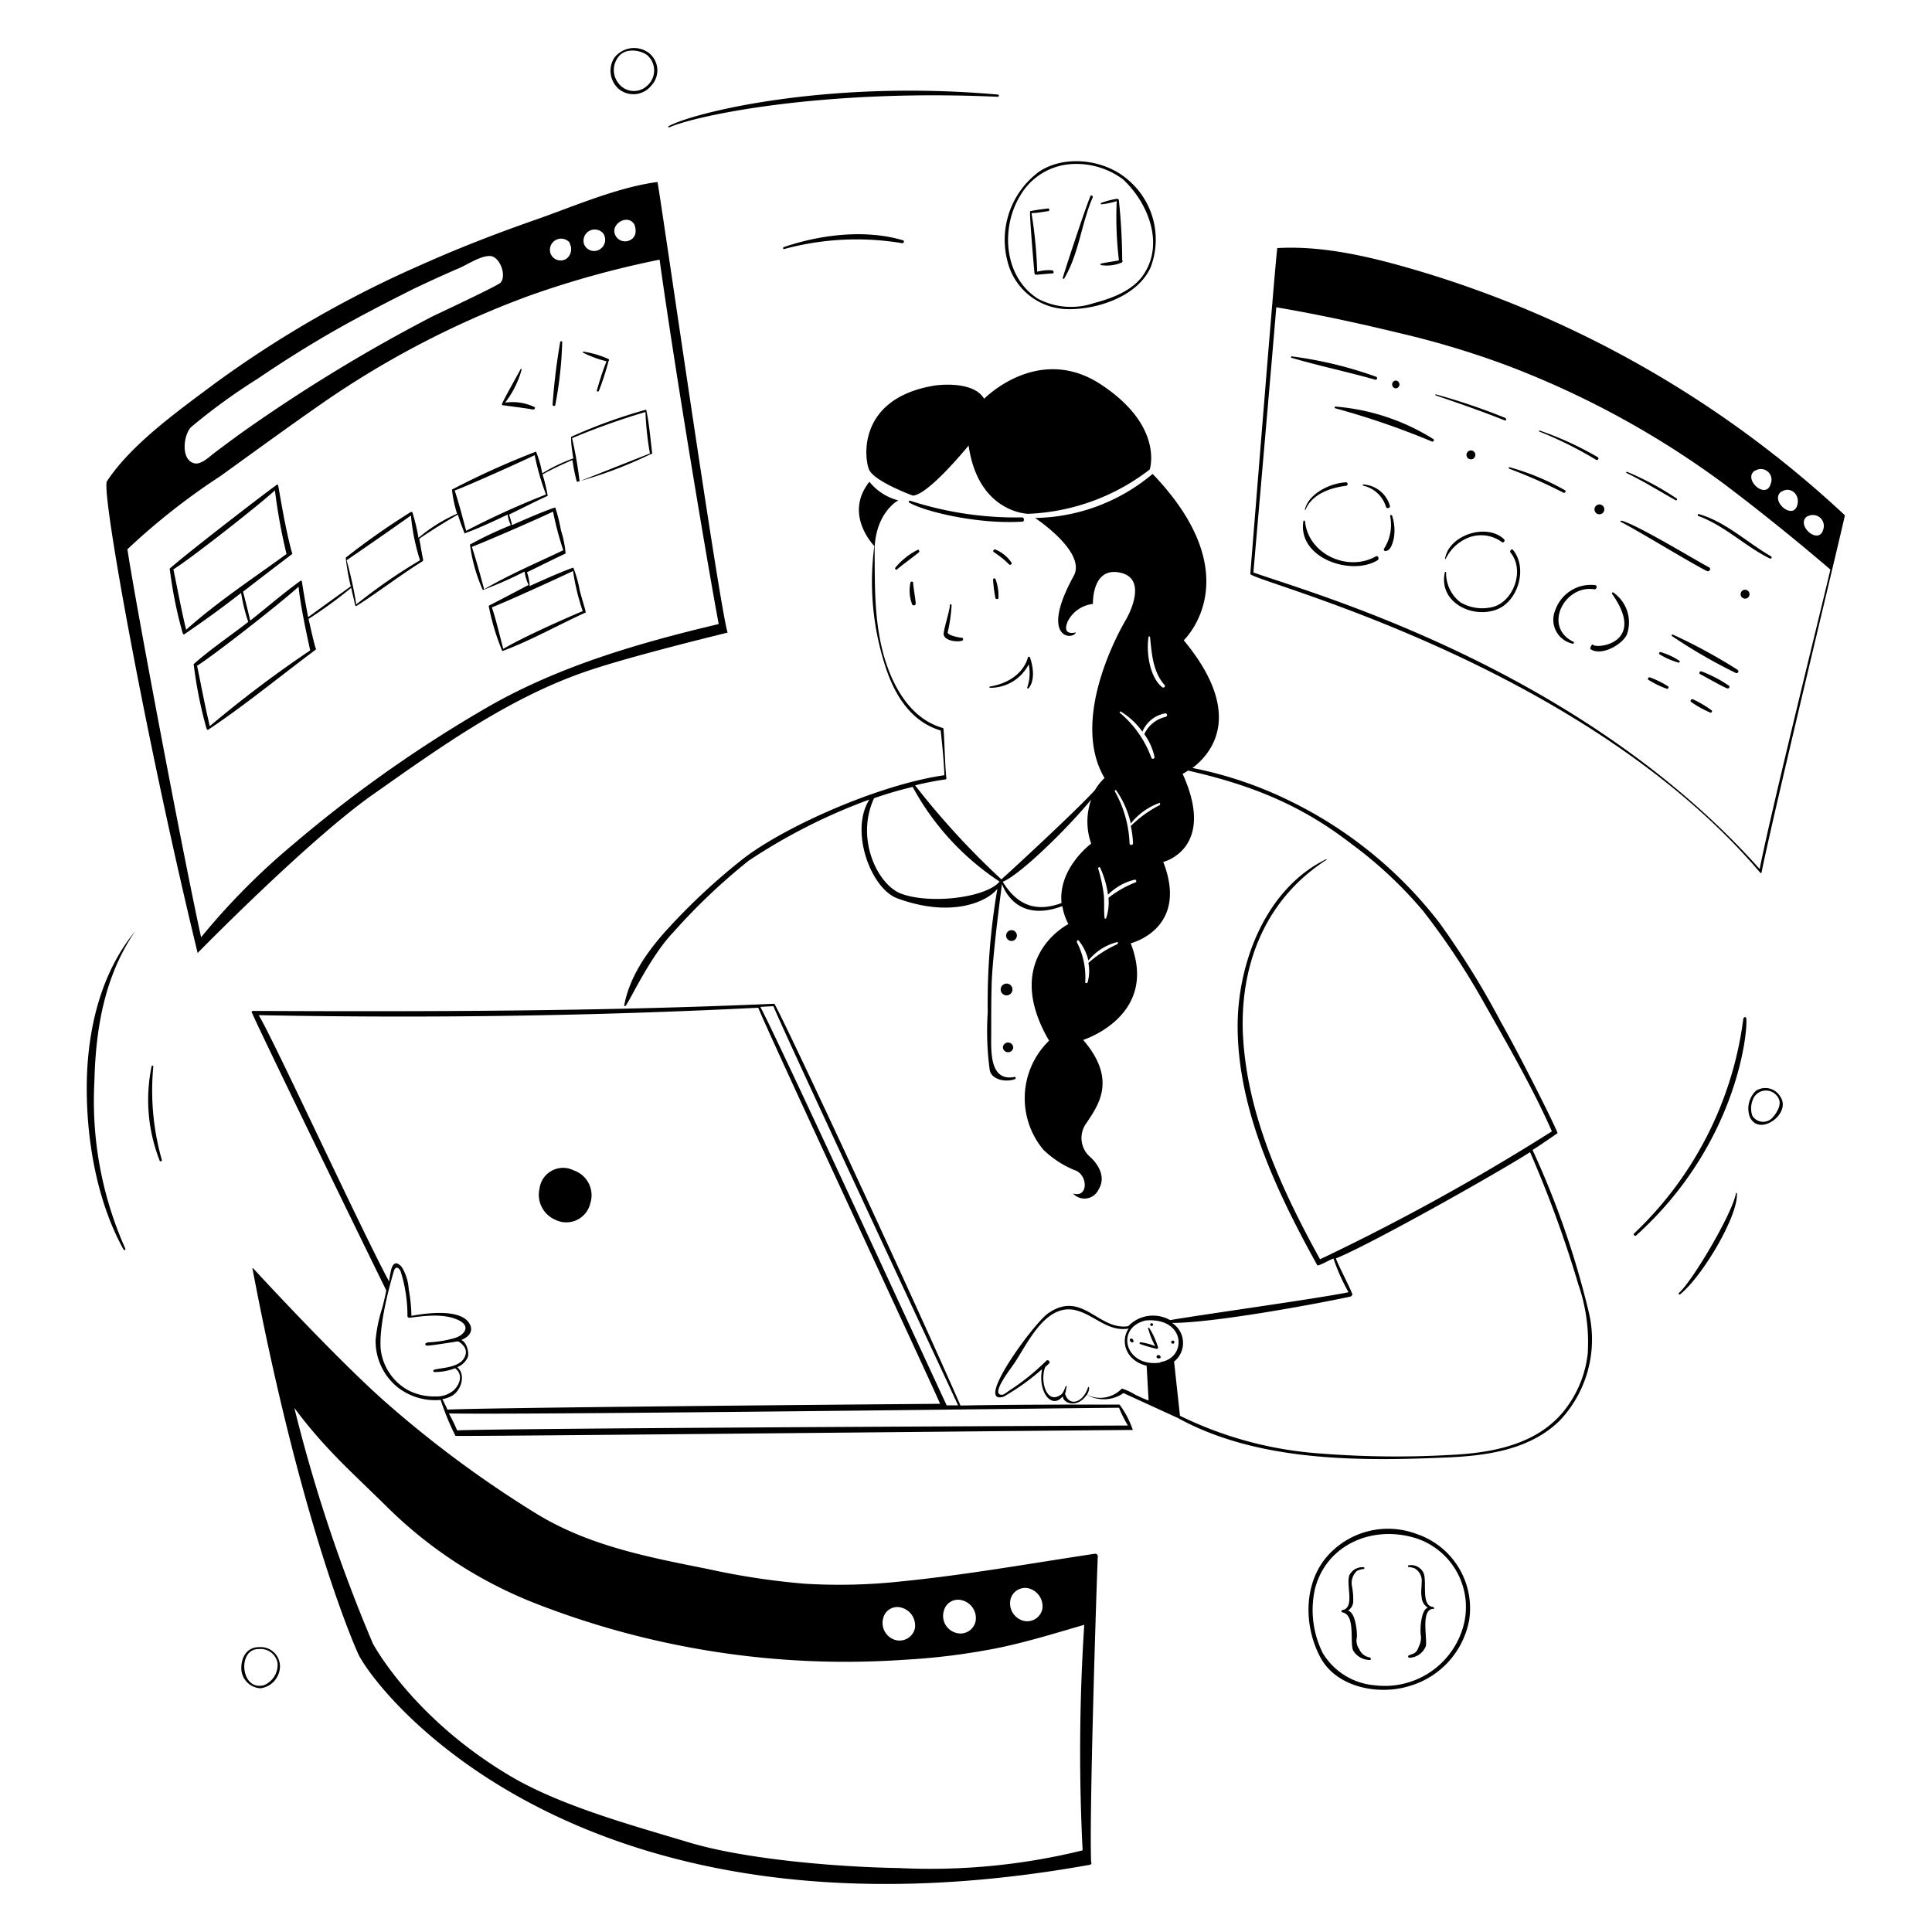 <?xml version="1.0" encoding="UTF-8"?>
<svg xmlns="http://www.w3.org/2000/svg" viewBox="0 0 200 200" id="Coding-A-Website-1--Streamline-Milano">
  <desc> Coding A Website 1 Streamline Illustration: https://streamlinehq.com </desc>
  <g fill="#000000">
    <path d="M114 39.82c-6.51 -4.31 -12.12 1.46 -12.12 1.46 -1.2 -2 -5.18 -1.36 -5.18 -1.36 -7.91 1.33 -7.25 7.45 -6.74 8.68s4.52 2.7 4.52 2.7c1.58 0 5.79 -5.18 5.79 -5.18 1 7 6.17 7.07 6.17 7.07a22 22 0 0 0 12.58 -4.59s1.51 -4.47 -5.02 -8.78zM98.51 62.63c0 -0.1 -0.2 -0.08 -0.18 0 0 0.63 -0.74 2.73 -0.63 3.11 0.17 0.61 1.4 0.74 1.88 0.59a0.16 0.16 0 0 0 0 -0.31c-0.23 0 -1.43 -0.23 -1.48 -0.54a16.29 16.29 0 0 0 0.41 -2.85zM102.8 60a15.51 15.51 0 0 0 0.25 1.94 0.2 0.2 0 0 0 0.31 0 5 5 0 0 0 -0.31 -2c-0.05 -0.12 -0.25 -0.06 -0.25 0.06zm-8.55 0.31a4 4 0 0 0 0.18 2.27c0.08 0.15 0.38 0.1 0.36 -0.1 0 -0.36 -0.26 -1.79 -0.26 -2.15 0 -0.15 -0.25 -0.17 -0.28 -0.02zm0.75 -3.39a7.11 7.11 0 0 0 -2.3 1.83c-0.12 0.13 0.06 0.31 0.18 0.18 0.39 -0.36 1.94 -1.48 2.25 -1.76 0.09 -0.1 -0.01 -0.31 -0.13 -0.25zm9.71 1.32a3.75 3.75 0 0 0 -1.66 -1.35c-0.17 -0.08 -0.33 0.18 -0.15 0.28a9.13 9.13 0 0 1 1.58 1.28c0.1 0.07 0.31 -0.05 0.23 -0.21zm1.76 13.02c0.69 -0.82 0.49 -2.22 0.16 -3.19a0.12 0.12 0 0 0 -0.23 0s-0.46 2.4 -3.91 3c-0.07 0 -0.1 0.13 0 0.13a4.45 4.45 0 0 0 4 -2.43 4.49 4.49 0 0 1 -0.15 2.4c-0.05 0.06 0.08 0.14 0.13 0.09zM105.83 54c0.26 0 0.18 -0.44 0 -0.44a35.36 35.36 0 0 1 -11.63 -1.73 0.11 0.11 0 0 0 -0.08 0.2c1.69 0.97 7.22 2.26 11.71 1.97z" stroke-width="1"/>
    <path d="M164.44 135.71a89.57 89.57 0 0 0 -5.79 -16.66c0.84 -0.54 1.76 -1.18 2.58 -1.74 0.1 -0.08 -3.75 -7.81 -5.84 -11.48A86.67 86.67 0 0 0 149 95.52a43.65 43.65 0 0 0 -15.62 -12.68 40.69 40.69 0 0 0 -9.94 -3.34c2 -1.5 5.42 -5.6 -0.9 -13.22 0 0 7 -6.56 -3.22 -17.22a19.36 19.36 0 0 1 -12.17 4.56s5.36 3.53 4 6c-3.58 6.5 -0.11 6.7 0.23 5.84 0 0 -1.53 0.46 -0.84 -1.15a3.33 3.33 0 0 1 2.6 -1.79S113 58.6 116 59.29s0.58 4.82 0.58 4.82 -6.07 9.93 -2.24 16.43a5.8 5.8 0 0 0 -1 1.26c-2.18 2.38 -9.66 9.25 -9.68 9.23a81 81 0 0 1 -8.93 -9.73c1 -0.25 2 -0.45 3.08 -0.61 0.08 0 0.17 0 0.16 -0.11 -0.18 -1.61 -0.22 -5.16 -0.34 -5.21 -3.58 -1 -5.43 -4.73 -6.27 -8 -0.89 -3.55 -0.79 -7 -0.82 -10.64 0.16 -3.75 2.45 -4.93 2.45 -4.93A5.61 5.61 0 0 1 90 49.87c-2.37 3 -0.23 5.85 0.51 6.66a28.26 28.26 0 0 0 1 12c0.92 3.09 2.6 6.12 5.87 7.09 0 0 0.34 3 0.38 4.63 -6.91 1 -16.61 5.38 -20.82 8.64a65.59 65.59 0 0 0 -7.73 7.17c-2.07 2.25 -4 4.9 -4.59 8 0 0.1 0.08 0.13 0.15 0.05 0.45 -0.54 2.54 -5.1 4.91 -7.58a62.93 62.93 0 0 1 7.81 -7.42A59 59 0 0 1 90 82.77C87.93 86 90.15 92 92.9 93c5.81 2.13 9.46 0.2 10.35 -1a69.25 69.25 0 0 0 -1 12.79 29.81 29.81 0 0 0 0.21 6c0.2 1 1.71 1.27 2.6 0.92 0.13 0 0.08 -0.26 0 -0.23 -2.78 0.56 -2.43 -3 -2.45 -4.77 0 -1.66 0 -3.35 0.05 -5 0.13 -3.32 1.06 -10.09 1.06 -10.2s1.18 4.19 6.25 2.29a6.2 6.2 0 0 0 0.63 1.86s-7 3.52 -2 12.07a8.31 8.31 0 0 0 -0.58 11.3 10.2 10.2 0 0 0 3.19 2.09c1.45 0.44 1.48 2.94 -0.13 2.43a1.6 1.6 0 0 0 2.63 -0.39c1.15 -1.83 -1 -3.52 -1 -3.52a2.6 2.6 0 0 1 -0.25 -3.37c1.27 -1.91 3.19 -4.51 -0.33 -8.62 0 0 7.86 -2.47 4.92 -10 0 0 6.07 -1.48 3.37 -8.42 0 0 5.54 -1.35 2 -9.13 0 0 0.08 0 0.56 -0.33 6.45 1.47 11.63 3.5 16.89 7.57a43 43 0 0 1 7.48 7 75 75 0 0 1 6.38 9.66c2.27 4 5.09 8.91 6.92 13.12a228.24 228.24 0 0 1 -24 13.24c-4 -7.25 -7.69 -15.24 -8 -23.66 -0.2 -7.22 2.53 -13.73 8.65 -17.68 0.06 0 0 -0.1 0 -0.08 -6.2 3 -9.13 10.59 -9.18 17.12 -0.05 8.78 4.08 17.38 8.24 24.91 0.08 0.15 1.2 -0.51 1.68 -0.69a19.84 19.84 0 0 0 1.56 3.49c-3.06 0.64 -15.44 2.35 -18.47 2.89a3.56 3.56 0 0 0 -4.34 0.63c-3.11 0.45 -4.75 -3.77 -8.27 -1.35 -1.52 1.05 -7.73 9.55 -4.64 8.65a23.41 23.41 0 0 0 4 -2.86c-0.47 2.36 1 4.23 2.14 2.81 0 0.7 1.47 1.32 2.48 -0.15a3.59 3.59 0 0 0 2.92 0.27 3.47 3.47 0 0 0 0.88 -0.45l5.61 2.57c8.27 4.55 18.81 4.5 28 4.09 4.09 -0.18 8.55 -0.82 11.59 -3.85a12.21 12.21 0 0 0 2.94 -11.31zM93.33 92.53c-2.41 -0.86 -4.82 -5.61 -2.85 -9.9a40.57 40.57 0 0 1 4 -1.17 27.24 27.24 0 0 0 9 9.8c-1.42 1.68 -7.14 2.36 -10.15 1.27zm25.57 -26.61c0 -0.1 0.15 0 0.15 0 0.18 1.73 0.28 3.6 1.51 5 0.12 0.15 -0.08 0.33 -0.23 0.23 -1.33 -1.02 -1.69 -3.67 -1.43 -5.23zm-9 27.56c-2.5 0.92 -4.5 0.39 -6.1 -2.2 1.84 -0.73 6.87 -5.7 9.16 -8.51a6.81 6.81 0 0 0 0 4.56s-3.43 2.52 -3.07 6.15zm5.77 4.26a11.73 11.73 0 0 0 -3 1.94 4.37 4.37 0 0 1 -0.08 2 0.13 0.13 0 0 1 -0.25 0 7.91 7.91 0 0 0 -0.87 -4.16c0 -0.13 0.1 -0.25 0.2 -0.15a5.17 5.17 0 0 1 1 2.06 5.58 5.58 0 0 1 3 -1.91c0.06 -0.01 0.09 0.17 -0.01 0.22zm1.89 -6.4a10.9 10.9 0 0 0 -2.81 1.6 5.09 5.09 0 0 1 -0.23 2.07 0.09 0.09 0 0 1 -0.18 0c-0.08 -0.79 0 -1.6 -0.08 -2.42a16.41 16.41 0 0 0 -0.58 -2.68c0 -0.13 0.15 -0.2 0.2 -0.1a9.88 9.88 0 0 1 0.82 2.81 5.79 5.79 0 0 1 2.7 -1.54c0.2 -0.08 0.32 0.2 0.15 0.26zm2.5 -8a12 12 0 0 0 -3 2.17 10.44 10.44 0 0 1 0.23 1.78 0.18 0.18 0 0 1 -0.36 0 11.9 11.9 0 0 0 -1.53 -5.38c0 -0.1 0.08 -0.18 0.16 -0.08a9.77 9.77 0 0 1 1.5 3.42 6.59 6.59 0 0 1 3 -2.14s0.09 0.14 -0.01 0.19zm0.66 -9.14a3.2 3.2 0 0 0 -2.26 1.8 6.34 6.34 0 0 1 1.05 2.34 0.17 0.17 0 0 1 -0.31 0.13 11 11 0 0 0 -3.26 -4.67 0.08 0.08 0 0 1 0.1 -0.13 7.73 7.73 0 0 1 2.22 2.07 3.16 3.16 0 0 1 2.35 -1.89c0.2 -0.04 0.3 0.29 0.1 0.31zm-3.06 70.27a6.15 6.15 0 0 0 -1.41 -0.69 0.13 0.13 0 0 0 -0.15 0 3.12 3.12 0 0 1 -3.58 0.61c0.37 -0.66 0.19 -0.94 0.11 -0.76 -0.53 1.64 -2 2 -2.38 0.63 0.12 -0.2 0.08 -0.46 0.16 -0.66s-0.08 -0.1 -0.11 -0.05c-0.3 0.8 -0.42 0.79 -0.64 0.93 -1.35 0.78 -2 -1.51 -1.47 -2.95l0.41 -0.38c0.17 -0.18 -0.11 -0.46 -0.29 -0.28a24 24 0 0 1 -3.87 3.11c-0.16 0.11 -0.51 0.41 -0.72 0.41 -1.27 0 1 -2.81 1.33 -3.34 1.33 -2 3.16 -6.07 6.2 -5.44 2 0.44 3.39 2.3 5.59 1.92 -0.89 1.29 -0.32 3.33 1.86 3.85l0.2 3.6a9.92 9.92 0 0 1 -1.25 -0.55zm2.47 -3.42c-3.69 0.57 -4.74 -3.64 -1.5 -4.36 4.16 -0.31 4.26 3.91 1.49 4.31zm44.25 -1.12a11.54 11.54 0 0 1 -2.58 6.25c-2.88 3.45 -7.5 4.24 -11.76 4.44a100.07 100.07 0 0 1 -13.3 -0.15 39.12 39.12 0 0 1 -14.59 -3.91l-0.61 -5.61a2.46 2.46 0 0 0 -0.21 -4c4.18 0 14.37 -1.85 18.48 -2.73a0.37 0.37 0 0 0 0.19 -0.22c-0.18 -0.59 -1.46 -3 -1.71 -3.73 3.67 -1.48 17 -9 20.1 -11a118.55 118.55 0 0 1 5 13.7 18.12 18.12 0 0 1 0.98 6.92z" stroke-width="1"/>
    <path d="M119.89 139.51a8.11 8.11 0 0 0 -0.94 -2.07s-0.1 0 -0.1 0.05a8 8 0 0 0 0.74 1.86 6.6 6.6 0 0 0 -1.51 -0.4c-0.13 0 -0.18 0.18 0 0.2a14.75 14.75 0 0 0 1.69 0.49s0.15 -0.08 0.12 -0.13zm-0.66 -2.25c0.15 0 0.2 -0.25 0 -0.28s-0.23 0.31 0 0.28zm2.12 1.53a0.16 0.16 0 0 0 0.07 0.31 0.17 0.17 0 0 0 0.13 -0.08 0.16 0.16 0 0 0 -0.2 -0.23zm-1.51 1.51c-0.28 0.13 0 0.36 0.08 0.33s0.23 0 0.23 -0.13 -0.15 -0.28 -0.31 -0.2zm-2.78 -1.71c-0.2 0 -0.08 0.28 0 0.31a0.19 0.19 0 0 0 0.28 0c0.03 -0.18 -0.13 -0.39 -0.28 -0.31zm-1.17 6.81c-5.49 0 -11 0 -16.46 0.1 -4.64 -10.64 -17.53 -38.4 -19.26 -41.59h-0.08c-18 0.79 -35.93 0.82 -53.91 0.74a0.13 0.13 0 0 0 -0.08 0.23c1 2.32 13.86 28.69 13.89 28.7 -0.13 0.66 -0.25 1.16 -0.42 1.82a15.5 15.5 0 0 0 -0.69 3.34 6.18 6.18 0 0 0 2.22 4.82 6.31 6.31 0 0 0 4.52 1.36 25.53 25.53 0 0 0 1.53 3.72c0.05 0.08 64.94 -0.59 70.12 -0.61a9.4 9.4 0 0 0 -1.38 -2.63zm-35.83 -41.24C81.21 107 98.51 144 99.18 145.48H98c-1.5 -3.19 -17.45 -37.83 -19.29 -41.25zm-35 40.4a5.87 5.87 0 0 1 -2.8 -0.64 5.57 5.57 0 0 1 -2.85 -4.26c-0.23 -2.92 1.33 -7.95 1.36 -8.06 0.15 -0.55 0.5 -0.43 0.7 0a15.24 15.24 0 0 1 0.71 4.66c0 0.1 0.18 0.16 0.18 0.16 1.63 -0.21 3.65 -0.49 5.18 0.28 1.22 0.63 0.5 1.5 -0.42 1.8a11.62 11.62 0 0 1 -2.8 0.46c-0.53 0.13 -0.23 0.34 -0.1 0.34 0.46 0 3.14 -0.44 3.14 -0.44 0.2 0 0.56 0.36 0.66 0.51a1 1 0 0 1 0.13 1c-0.46 1.27 -2.55 1.2 -3.21 1.43a0.12 0.12 0 0 0 0 0.23 5.74 5.74 0 0 0 2.17 -0.39c1 0.74 0.33 2 -0.36 2.45a2.74 2.74 0 0 1 -1.67 0.47zm0.72 0.28a3.06 3.06 0 0 0 0.94 -0.31c1 -0.51 1.56 -2.22 0.61 -3a2 2 0 0 0 1.08 -1c0.2 -0.49 -0.11 -1.63 -0.67 -1.81 0.69 -0.28 1.15 -0.72 1 -1.38 -0.62 -2 -4.67 -1.4 -6.15 -1.12a17.22 17.22 0 0 0 -0.28 -2.76 4.93 4.93 0 0 0 -0.72 -2.3c-0.6 -0.68 -0.91 -0.36 -1.09 0.25a10 10 0 0 0 -0.22 1.25c-2.75 -5.06 -12.12 -25.38 -13.5 -27.57 17.4 0.33 34.33 0.1 51.71 -0.77 1.43 3.47 17.35 37.6 18.83 41 -12 0.1 -45.9 0.39 -51 0.6 -0.23 -0.5 -0.32 -0.66 -0.52 -1.08zm1.54 3.23a17.54 17.54 0 0 0 -0.85 -1.75c8.93 0.15 64.19 -0.56 69.37 -0.59a13.16 13.16 0 0 0 0.92 1.84c-18.07 0.08 -64.36 0.3 -69.42 0.5z" stroke-width="1"/>
    <path d="M59.4 121.16a2.46 2.46 0 0 0 -3.55 1.89 2.82 2.82 0 0 0 1.68 3.24 2.55 2.55 0 0 0 3.58 -1.73 2.72 2.72 0 0 0 -1.71 -3.4zm0.92 -51.53c4.52 -1.61 15 -4.14 15 -4.14 -0.9 -2.92 -7.16 -46.65 -7.26 -46.65 -4.24 0.56 -8.87 2.61 -12.88 4 -3.85 1.35 -7.68 2.83 -11.43 4.51a113.21 113.21 0 0 0 -21.68 12.47c-3.65 2.73 -8.48 6.17 -11 10 -0.64 1 4.16 27.32 9.39 48.83 0 0 11.33 -11.57 18 -16.3 6.87 -4.84 13.9 -9.91 21.86 -12.72zm5.35 -46.39c0.28 0.76 0.08 1.3 -0.33 1.55a1.12 1.12 0 0 1 -1.66 -0.48c-0.51 -1.13 1.32 -2.22 1.99 -1.07zm-3.21 0.94a1.18 1.18 0 0 1 -0.33 1.61 1.12 1.12 0 0 1 -1.66 -0.49 1.16 1.16 0 0 1 1.99 -1.12zm-3.5 1a1.24 1.24 0 0 1 -0.33 1.61 1.12 1.12 0 0 1 -1.63 -0.52 1.16 1.16 0 0 1 2 -1.12zm-39.14 19a62.48 62.48 0 0 1 6.89 -5c2.55 -1.73 5.18 -3.39 7.86 -4.92s5.54 -3 8.37 -4.42c1.51 -0.71 3 -1.4 4.54 -2.06 0.92 -0.39 2.2 -1.28 3.22 -1.28s1.78 2 1.12 2.76c-0.28 0.33 -7.14 3.52 -7.2 3.57a168 168 0 0 0 -18.8 11.4c-1.25 0.87 -2.48 1.79 -3.7 2.71 -0.46 0.36 -1.38 1.25 -2.07 1 -1.37 -0.41 -1.05 -3.02 -0.23 -3.76zm1 52.85C19.06 89.09 14 62.3 13.19 56.86a69.08 69.08 0 0 1 9.62 -7.57c3.47 -2.5 6.89 -5 10.41 -7.45a95.09 95.09 0 0 1 21.66 -11.26 98.44 98.44 0 0 1 13.4 -3.7c1.63 11.72 5 31.77 6.12 37.72 -8.14 1.93 -16.4 4.31 -23.73 8.49a135.7 135.7 0 0 0 -20.23 14.24 71.55 71.55 0 0 0 -9.6 9.67z" stroke-width="1"/>
    <path d="M52 41.94c0.46 0.07 2.58 0.33 3.19 0.46 0.15 0 0.28 -0.21 0.1 -0.28a5.33 5.33 0 0 0 -3 -0.44A9.86 9.86 0 0 0 54 38.26c0 -0.07 -0.1 -0.12 -0.13 0 -0.31 0.59 -1.63 2.91 -1.89 3.52 0.02 -0.02 -0.06 0.16 0.02 0.16zm5.48 0a40 40 0 0 0 0.72 -6.53c0 -0.11 -0.18 -0.13 -0.21 0a64.31 64.31 0 0 0 -0.79 6.53c0.03 0.06 0.26 0.15 0.28 0zm5.31 -4.54c-0.41 1 -0.71 2 -1 3 -0.05 0.15 0.18 0.21 0.23 0a28.27 28.27 0 0 0 0.98 -3.03 0.13 0.13 0 0 0 0 -0.2 10.12 10.12 0 0 0 -2.6 -0.77c-0.07 0 -0.1 0.1 0 0.13a11.26 11.26 0 0 0 2.39 0.87zm-12.2 25.31A23.48 23.48 0 0 0 52 67.4c2.91 -1.07 5.83 -2.73 8.64 -4 -0.06 -0.37 -0.45 -1.56 -0.63 -2.3a12.28 12.28 0 0 0 -0.66 -2.34c-1.43 0.48 -4.41 1.86 -4.52 1.91a4.88 4.88 0 0 0 -0.28 -1.43c1.33 -0.64 2.66 -1.32 4 -1.94a10.55 10.55 0 0 0 -0.48 -2.4 17.45 17.45 0 0 0 -0.59 -2.37C56 53 53.07 54.34 53 54.36a8 8 0 0 0 -0.3 -1.09c1.32 -0.64 2.7 -1.36 4 -1.94a16.32 16.32 0 0 0 -0.54 -2.22 32.41 32.41 0 0 1 3.09 -1.48 0.05 0.05 0 0 0 0 -0.05 19.81 19.81 0 0 0 0.44 2.22 0.11 0.11 0 0 0 0.17 0.05A44.58 44.58 0 0 0 67.38 47h0.05c0.06 0 0.08 -0.05 0.08 -0.1 -0.18 -1.48 -0.3 -3 -0.61 -4.46a0.14 0.14 0 0 0 -0.13 0 54.15 54.15 0 0 0 -7.65 2.78v0.15c0 0.69 0.13 1.41 0.23 2.12a0.07 0.07 0 0 0 -0.1 0A17 17 0 0 0 56.13 49a11 11 0 0 0 -0.64 -2.25 83.59 83.59 0 0 0 -8.7 3.93 12.11 12.11 0 0 0 0.53 2.5 16 16 0 0 0 -4 2.5 19.73 19.73 0 0 0 -0.64 -2.68h-0.15a75.17 75.17 0 0 0 -6.73 4.72v0.1a22.3 22.3 0 0 0 0.51 2.88s-3 2.15 -4.41 3.19c-0.23 -1.2 -0.46 -2.42 -0.64 -3.65 0 -0.07 -0.08 -0.17 -0.15 -0.12 -1.79 1.3 -3.47 2.75 -5.21 4.13 -0.23 -1 -0.48 -2 -0.74 -3 1.68 -1.3 3.37 -2.6 5.05 -3.87a0.14 0.14 0 0 0 0 -0.21c-0.61 -2.27 -1 -4.57 -1.4 -6.86 0 -0.08 -0.08 -0.18 -0.15 -0.13 -1.84 1.33 -9.29 7.09 -11.08 8.67a0.11 0.11 0 0 0 0 0.11 44.34 44.34 0 0 0 1.33 6.58s0.1 0.18 0.15 0.13c2 -1.35 4 -2.81 5.9 -4.29a18.31 18.31 0 0 0 0.74 3c-1.87 1.45 -3.88 2.8 -5.64 4.36a0.07 0.07 0 0 0 0 0.1 44.7 44.7 0 0 0 1.32 6.59s0.11 0.17 0.16 0.12C25.36 73 29 70 32.66 67.27a0.13 0.13 0 0 0 0 -0.2c-0.28 -1 -0.49 -2 -0.72 -3a46.63 46.63 0 0 0 4.42 -3.22c0.12 0.61 0.28 1.2 0.41 1.81 0 0 0.07 0.1 0.12 0.08 2.32 -1.48 4.49 -3.17 6.82 -4.62 0 0 0.1 -0.08 0.1 -0.15 -0.16 -0.72 -0.26 -1.46 -0.41 -2.2 1.3 -0.89 2.63 -1.71 4 -2.5 0.2 0.67 0.45 1.3 0.68 1.92 0 0 0.06 0.07 0.08 0 1.48 -0.54 2.93 -1.23 4.39 -1.92a3.88 3.88 0 0 0 0.33 1.1 40.11 40.11 0 0 0 -4.23 2 17 17 0 0 0 1.3 4.64s0 0.08 0.08 0.05a43.84 43.84 0 0 0 4.28 -1.89 4.4 4.4 0 0 0 0.41 1.38c-1.4 0.75 -4.13 2.16 -4.13 2.16zm8.63 -17.35a73 73 0 0 1 7.6 -2.71 30.75 30.75 0 0 0 0.46 4.29s-4.82 1.91 -7.28 2.88a42.01 42.01 0 0 0 -0.78 -4.46zM19.27 65.19c-0.51 -2.08 -0.88 -4.17 -1.32 -6.25 1.81 -1.12 8.84 -6.64 10.51 -8.18a58 58 0 0 0 1.2 6.59c-3.5 2.55 -7.18 4.97 -10.39 7.84zm12.84 2.14a120.24 120.24 0 0 0 -10.39 7.84c-0.51 -2.09 -0.88 -4.17 -1.32 -6.25 1.81 -1.13 8.84 -6.64 10.51 -8.19 0.2 2.21 1.2 6.57 1.2 6.6zM43.48 58a57.06 57.06 0 0 0 -6.6 4.57 39.46 39.46 0 0 0 -1 -4.57s4.49 -3.08 6.66 -4.64a21.38 21.38 0 0 0 0.94 4.64zm4.79 -3c-0.41 -1.51 -0.71 -2.74 -1.2 -4.22 1.38 -0.51 6.8 -2.94 8.28 -3.66a26.11 26.11 0 0 0 1.17 4.07 84.5 84.5 0 0 0 -8.25 3.75zm1.85 6c-0.41 -1.5 -0.79 -2.91 -1.27 -4.39 1.4 -0.53 6.92 -2.93 8.4 -3.65a33 33 0 0 0 1.06 4c-2.76 1.32 -5.53 2.49 -8.19 4.04zm9.2 -1.89a23.86 23.86 0 0 0 1 4.15s-5.57 2.35 -8.22 3.91c-0.41 -1.51 -0.69 -2.82 -1.18 -4.3 1.4 -0.53 6.92 -3.05 8.4 -3.76zm7.58 -16.69s0.01 0.02 0 0zm113.57 63.03a37.16 37.16 0 0 1 -11.31 22.24c-0.12 0.13 0.08 0.31 0.21 0.21 11 -9.91 11.66 -22.3 11.37 -22.57 -0.12 -0.12 -0.27 0.06 -0.27 0.12zm-0.77 18.09c-0.33 2 -4.44 9 -5.89 10.3 -0.08 0.08 0 0.21 0.1 0.16 2.34 -1.87 6.06 -8.19 5.89 -10.46 0.03 -0.06 -0.1 -0.08 -0.1 0zm2.07 -10.62a2.55 2.55 0 0 0 -0.64 2.68c0.94 2.14 4.29 -0.28 3.21 -2a1.8 1.8 0 0 0 -2.57 -0.68zm1.76 2.73a1.3 1.3 0 0 1 -2.14 -0.18 2.38 2.38 0 0 1 0.2 -1.91 1.45 1.45 0 0 1 2.5 0.1c0.38 0.59 -0.09 1.46 -0.56 1.99zm-36.82 43.17a8.38 8.38 0 0 0 -9.54 2.55c-2.25 2.86 -2.15 7.07 -0.49 10.19s6 3.95 9.14 3a8.77 8.77 0 0 0 6.27 -6.86 8.11 8.11 0 0 0 -5.38 -8.88zm4.77 9.54a8.43 8.43 0 0 1 -9.16 6.1 6.94 6.94 0 0 1 -5.38 -3.32 10 10 0 0 1 -0.82 -6.64c1.12 -4.48 5.8 -6.68 10.41 -5.28a7.49 7.49 0 0 1 4.95 9.14z" stroke-width="1"/>
    <path d="M141.81 171.58a1.46 1.46 0 0 1 -1.11 -0.87 1.54 1.54 0 0 1 -0.23 -1.25 6.42 6.42 0 0 0 -0.28 -1.94c-0.13 -0.35 -0.34 -0.71 -0.64 -0.79a1.21 1.21 0 0 0 0.53 -0.84 7.22 7.22 0 0 0 -0.12 -1.66 1.71 1.71 0 0 1 0.51 -1.61 2.19 2.19 0 0 1 0.7 -0.2c0.11 0 0.08 -0.18 0 -0.18a1.51 1.51 0 0 0 -1.48 0.82c-0.38 1 0.61 3.39 -0.74 3.62 -0.13 0 -0.1 0.18 0 0.23 1.4 0.23 0.76 3.11 1.12 3.93a2 2 0 0 0 1.74 1c0.13 0.02 0.13 -0.21 0 -0.26zm6.53 -5.23c-1.3 -0.13 -0.56 -2.73 -1 -3.57a1.43 1.43 0 0 0 -1.5 -0.74 0.09 0.09 0 0 0 0 0.18 2.29 2.29 0 0 1 0.57 0.12 1.46 1.46 0 0 1 0.76 1.46c0 0.51 -0.1 1 0 1.53a1.33 1.33 0 0 0 0.64 1.09c-0.36 0.13 -0.51 0.59 -0.61 1a5.94 5.94 0 0 0 -0.13 1.79 1.87 1.87 0 0 1 -0.15 1.14c-0.28 0.74 -0.39 0.77 -1.05 1a0.13 0.13 0 1 0 0.07 0.26 1.91 1.91 0 0 0 1.66 -1.2c0.18 -0.79 -0.58 -3.91 0.82 -3.86 0.08 0.03 0.05 -0.17 -0.08 -0.2zm-121.5 4.16c-1.4 0 -1.86 1.2 -1.86 2.14a2.09 2.09 0 0 0 2 2.12 2.32 2.32 0 0 0 2 -2.17 2 2 0 0 0 -2.14 -2.09zm0.51 3.93c-2.45 0.71 -2.83 -3.8 -0.54 -3.73a1.77 1.77 0 0 1 1.92 1.43 2.28 2.28 0 0 1 -1.38 2.3zM14 96.39s0 -0.08 0 0c-3.46 4.21 -4.81 9.71 -5 15.02 -0.18 5.89 0.88 12.69 3.79 17.94a0.1 0.1 0 1 0 0.18 -0.1A37.46 37.46 0 0 1 9.77 112c0.13 -5.58 1.07 -11 4.23 -15.61zm1.87 14.01a0.09 0.09 0 0 0 -0.18 0 17.18 17.18 0 0 0 0.84 9.75c0 0.12 0.26 0.07 0.23 -0.05a26.29 26.29 0 0 1 -0.89 -9.7zM110.4 32c3.09 0.1 7.4 -1.3 8.73 -4.37a8.09 8.09 0 0 0 -2.66 -9.26c-2.42 -1.91 -6.37 -2.32 -8.93 -0.58a8.77 8.77 0 0 0 -3.24 9.28 6.51 6.51 0 0 0 6.1 4.93zm-4.85 -11.64a6.6 6.6 0 0 1 5.16 -3.36 8.09 8.09 0 0 1 5.56 1.58c2.6 2.45 4.24 6.61 2.14 9.8 -1.12 1.71 -3.29 2.5 -5.18 3a7.34 7.34 0 0 1 -5.79 -0.46c-3.52 -2.25 -3.85 -7.25 -1.89 -10.57z" stroke-width="1"/>
    <path d="M107.21 28.44c0.28 0 1.41 -0.13 1.69 -0.13s0.18 -0.3 0 -0.33a4.61 4.61 0 0 0 -1.53 0.15 45.37 45.37 0 0 0 -0.59 -6.07c0.59 0 1.17 -0.13 1.73 -0.2 0.16 0 0.13 -0.31 0 -0.28 -0.61 0.07 -1.25 0.15 -1.86 0.28 -0.11 0 0.25 4.34 0.43 6.33 -0.02 0.05 0.06 0.25 0.13 0.25zm2.96 0.38c1.53 -2.57 1.76 -5.66 2.94 -8.37 0.07 -0.17 -0.16 -0.3 -0.23 -0.15 -0.54 1.3 -2.4 6.92 -2.86 8.45a0.08 0.08 0 0 0 0.15 0.07zm3.83 -1.37a4.07 4.07 0 0 0 2.1 -0.26 0.16 0.16 0 0 0 0.07 -0.25 62.53 62.53 0 0 0 -0.35 -6.26c0 -0.05 -0.16 -0.1 -0.21 -0.1A9.19 9.19 0 0 0 114 21a0.08 0.08 0 0 0 0 0.15 7.57 7.57 0 0 0 1.6 -0.33 38.1 38.1 0 0 0 0.23 6.13c-0.28 0.07 -1.55 0.25 -1.89 0.35a0.09 0.09 0 0 0 0.06 0.15zM69.3 13.18c2.57 -1.17 15.56 -4 34 -3.16 0.13 0 0.15 -0.23 0 -0.23 -17.78 -1.58 -31.6 1.89 -34.08 3.27 -0.1 0.05 0 0.17 0.08 0.12zm24.16 11.69c-3.9 -1.15 -8.52 -0.59 -12.32 0.71a0.11 0.11 0 0 0 0 0.21 28.61 28.61 0 0 1 12.22 -0.62c0.25 0.03 0.28 -0.25 0.1 -0.3zM67.43 8.85a2.29 2.29 0 0 0 -0.33 -3.42 2.57 2.57 0 0 0 -3.52 0.57 2.51 2.51 0 0 0 0.51 3.24 2.38 2.38 0 0 0 3.34 -0.39zM64 5.91c0.72 -1 2.28 -0.74 3 -0.2a2.1 2.1 0 0 1 0 3.16 2 2 0 0 1 -3 -0.28 2.19 2.19 0 0 1 0 -2.68zm118.13 84.33s0.2 0.25 0.22 0.1c1.25 -6.25 8.68 -36.92 8.63 -37a111.18 111.18 0 0 0 -44 -25.26c-4.72 -1.4 -9.8 -2.68 -14.75 -2.4 -0.1 0 -2.34 28.07 -2.8 33.73 0.01 0.74 34.17 9.08 52.7 30.83zm5 -36.79a1.13 1.13 0 0 1 1.63 1.3c-0.43 1.81 -2.94 -0.41 -1.68 -1.3zm-2.68 -2.56c0.76 -0.53 1.86 0.13 1.63 1.31 -0.41 1.8 -2.93 -0.39 -1.68 -1.31zm-2.76 -2.16a1.1 1.1 0 0 1 1.63 1.3c-0.45 1.81 -2.93 -0.41 -1.68 -1.3zm-49.57 -16.92c4.36 0.74 8.67 1.68 13 2.73A91.35 91.35 0 0 1 156 37.83a93.43 93.43 0 0 1 22.48 12.27q5.63 4.26 11 8.86c-1 4.31 -6.12 24.9 -7.32 31 -18.64 -20.89 -46.46 -28.56 -52.41 -30.7 0.48 -5.56 2.08 -23.85 2.37 -27.45z" stroke-width="1"/>
    <path d="M135.08 52.76c0 0.07 0 0.07 0.07 0 0.69 -1.63 2.58 -2.27 4.19 -2.47 0.2 0 0.23 -0.36 0 -0.36 -1.59 0.07 -3.88 1.14 -4.26 2.83zm6.04 -2.48a3.17 3.17 0 0 1 2.35 2.17c0.08 0.26 0.48 0.15 0.41 -0.1a3.06 3.06 0 0 0 -2.73 -2.2c-0.08 0 -0.1 0.11 -0.03 0.13zm3.17 5.44a4.88 4.88 0 0 0 -0.18 -2.33c0 -0.1 -0.21 -0.1 -0.21 0a4.59 4.59 0 0 1 -0.63 3.42 0.16 0.16 0 0 0 0.17 0.23c0.56 -0.04 0.74 -0.89 0.85 -1.32zm-1.87 1.88c-2.91 1.64 -7 -0.25 -7.32 -3.62 0 -0.1 -0.18 -0.13 -0.18 0 -0.58 3.82 5 5.69 7.71 4 0.18 -0.2 0 -0.5 -0.21 -0.38zm7.17 0.23c0 0.06 0 0.08 0.08 0a4.48 4.48 0 0 1 2.14 -2.09 3.63 3.63 0 0 1 3.63 0.35c0.18 0.18 0.43 -0.1 0.25 -0.28 -1.78 -1.68 -5.69 -0.45 -6.1 2.02zm1.59 4.52a3.81 3.81 0 0 1 -1.48 -3.09c0 -0.07 -0.11 -0.1 -0.13 0 -0.67 3.06 2.78 4.79 5.33 3.85 2.25 -0.82 3.29 -4.31 1.71 -6.2 -0.13 -0.13 -0.38 0.13 -0.23 0.31 1.45 1.76 0.36 4.92 -1.73 5.58a4.44 4.44 0 0 1 -3.47 -0.45zM165 61c0.28 0.05 0.41 -0.38 0.13 -0.43a3.9 3.9 0 0 0 -4.13 2.6 2.53 2.53 0 0 0 1.83 3.47 0.11 0.11 0 0 0 0.06 -0.2c-3.19 -1.51 -0.97 -5.9 2.11 -5.44zm-0.1 5.74c-0.1 -0.13 -0.35 0.38 -0.25 0.46 1.12 0.76 3.29 -0.46 3.77 -1.53a3.76 3.76 0 0 0 -1.42 -4.34 0.1 0.1 0 0 0 -0.13 0.13c3.65 5.15 -1.61 5.74 -1.97 5.28zm11.79 -7.63c0.26 0.13 0.49 -0.26 0.23 -0.38 -1.58 -0.84 -7.45 -4.42 -9.06 -4.83 -0.1 0 -0.18 0.08 -0.07 0.13 1.55 0.77 7.34 4.31 8.9 5.08zm-3.52 6.58c-0.1 0 -0.18 0.08 -0.08 0.16a54.26 54.26 0 0 0 6.61 3.82 0.19 0.19 0 0 0 0.18 -0.33 56.48 56.48 0 0 0 -6.71 -3.65zm-1.28 1.81c-0.12 0 -0.2 0.16 -0.1 0.23a7.59 7.59 0 0 0 2 0.87 0.12 0.12 0 0 0 0.08 -0.18 7 7 0 0 0 -1.98 -0.92zm4.21 1.99c-0.15 0 -0.25 0.21 -0.12 0.29 0.51 0.25 2.34 1.32 2.83 1.48A0.17 0.17 0 0 0 179 71a13.13 13.13 0 0 0 -2.9 -1.51zm-5.28 0.64c-0.18 -0.07 -0.33 0.18 -0.15 0.26a9.26 9.26 0 0 0 1.91 0.92 0.15 0.15 0 0 0 0.1 -0.26 9.77 9.77 0 0 0 -1.86 -0.92zm4.26 2.55a11.37 11.37 0 0 0 2 1.1 0.16 0.16 0 0 0 0.13 -0.23 11.16 11.16 0 0 0 -1.94 -1.15c-0.19 -0.1 -0.37 0.18 -0.19 0.28zM161.84 51c0.18 0.07 0.33 -0.16 0.15 -0.26a25.42 25.42 0 0 0 -5.71 -2.37c-0.1 0 -0.15 0.1 -0.05 0.15a52.59 52.59 0 0 1 5.61 2.48zm-23.6 -8.73a81 81 0 0 1 10 3.44 0.15 0.15 0 0 0 0.15 -0.25 22.45 22.45 0 0 0 -10.13 -3.37 0.09 0.09 0 0 0 -0.02 0.18zm4.21 -3.27a41.21 41.21 0 0 0 -8.75 -2.11 0.08 0.08 0 0 0 0 0.15c2.86 0.84 5.79 1.45 8.68 2.27a0.16 0.16 0 0 0 0.07 -0.31zm6.2 1.94c2.4 0.82 4.77 1.64 7.12 2.58 0.15 0.08 0.23 -0.2 0 -0.28a65.35 65.35 0 0 0 -7.15 -2.42c-0.02 -0.03 -0.07 0.1 0.03 0.12zm16.58 6.66a0.16 0.16 0 0 0 0.16 -0.28 33.94 33.94 0 0 0 -6 -2.75c-0.08 0 -0.11 0.1 0 0.12a39.73 39.73 0 0 1 5.84 2.91zm8.19 4.16a0.11 0.11 0 1 0 0.11 -0.18 29.94 29.94 0 0 0 -5.08 -2.73c-0.08 -0.05 -0.15 0.08 -0.08 0.11 1.74 0.84 3.37 1.86 5.05 2.8zm2.4 1.66c2.73 1 4.8 3.11 7.38 4.39a0.13 0.13 0 1 0 0.12 -0.23c-2.47 -1.43 -4.66 -3.55 -7.45 -4.36 -0.12 -0.05 -0.17 0.15 -0.05 0.2zm-62.46 107.42c-6.66 1 -13.29 2.19 -20 2.86a59.6 59.6 0 0 1 -10 0.25 75.33 75.33 0 0 1 -10.1 -1.53c-6.26 -1.25 -12.43 -2.42 -17.92 -5.84a114.6 114.6 0 0 1 -14.82 -10.9c-5.16 -4.41 -14.32 -14.39 -14.32 -14.39h-0.07c5.18 27.35 11 40.16 11.09 40.19 2.76 5 24.14 30.82 75.61 21.56a0.2 0.2 0 0 0 0.12 -0.31c-0.2 -5.25 0.59 -29.39 0.69 -31.56a0.27 0.27 0 0 0 -0.28 -0.33zm-8.75 4.72a1.56 1.56 0 0 1 1.81 -1.15 1.92 1.92 0 0 1 1.48 2.17 1.6 1.6 0 0 1 -2.12 1.15 1.87 1.87 0 0 1 -1.17 -2.17zm-6.91 1.22a1.51 1.51 0 0 1 1.81 -1.14 1.91 1.91 0 0 1 1.49 2.16 1.6 1.6 0 0 1 -2.13 1.2 1.81 1.81 0 0 1 -1.17 -2.22zm-6.28 0.77a1.5 1.5 0 0 1 1.81 -1.15 1.92 1.92 0 0 1 1.48 2.17 1.63 1.63 0 0 1 -2.12 1.17 1.84 1.84 0 0 1 -1.17 -2.19zm20.65 24a65.91 65.91 0 0 1 -19 1.83c-6.21 -0.1 -15.82 -0.87 -21.77 -2.66s-13.44 -3.82 -18.7 -7c-10 -6 -14 -13.58 -14 -13.58a161.74 161.74 0 0 1 -8.13 -24.39c3.16 4.24 5.81 6.51 9.53 10.18A45.29 45.29 0 0 0 55.47 166a88.23 88.23 0 0 0 38.12 5.82 69 69 0 0 0 10 -1.28c3.06 -0.66 5.64 -1.47 8.65 -2.34a203.93 203.93 0 0 0 -0.17 23.31zM144.46 40.2a0.4 0.4 0 0 0 0.41 -0.4 0.42 0.42 0 0 0 -0.41 -0.41 0.41 0.41 0 0 0 0 0.81z" stroke-width="1"/>
    <path d="M151.81 47.09a0.46 0.46 0 1 0 0.92 0 0.46 0.46 0 1 0 -0.92 0" stroke-width="1"/>
    <path d="M165.06 52.73a0.51 0.51 0 1 0 1.02 0 0.51 0.51 0 1 0 -1.02 0" stroke-width="1"/>
    <path d="M180.19 61.51a0.46 0.46 0 1 0 0.92 0 0.46 0.46 0 1 0 -0.92 0" stroke-width="1"/>
    <path d="M104.36 107.92a0.54 0.54 0 0 0 -0.54 0.54 0.54 0.54 0 0 0 1.07 0 0.54 0.54 0 0 0 -0.53 -0.54zm-0.77 -5.49a0.61 0.61 0 1 0 0.61 -0.61 0.62 0.62 0 0 0 -0.61 0.61zm1.12 -5.02a0.57 0.57 0 0 0 0.56 -0.56 0.56 0.56 0 0 0 -0.56 -0.56 0.57 0.57 0 0 0 -0.56 0.56 0.57 0.57 0 0 0 0.56 0.56z" stroke-width="1"/>
  </g>
</svg>
